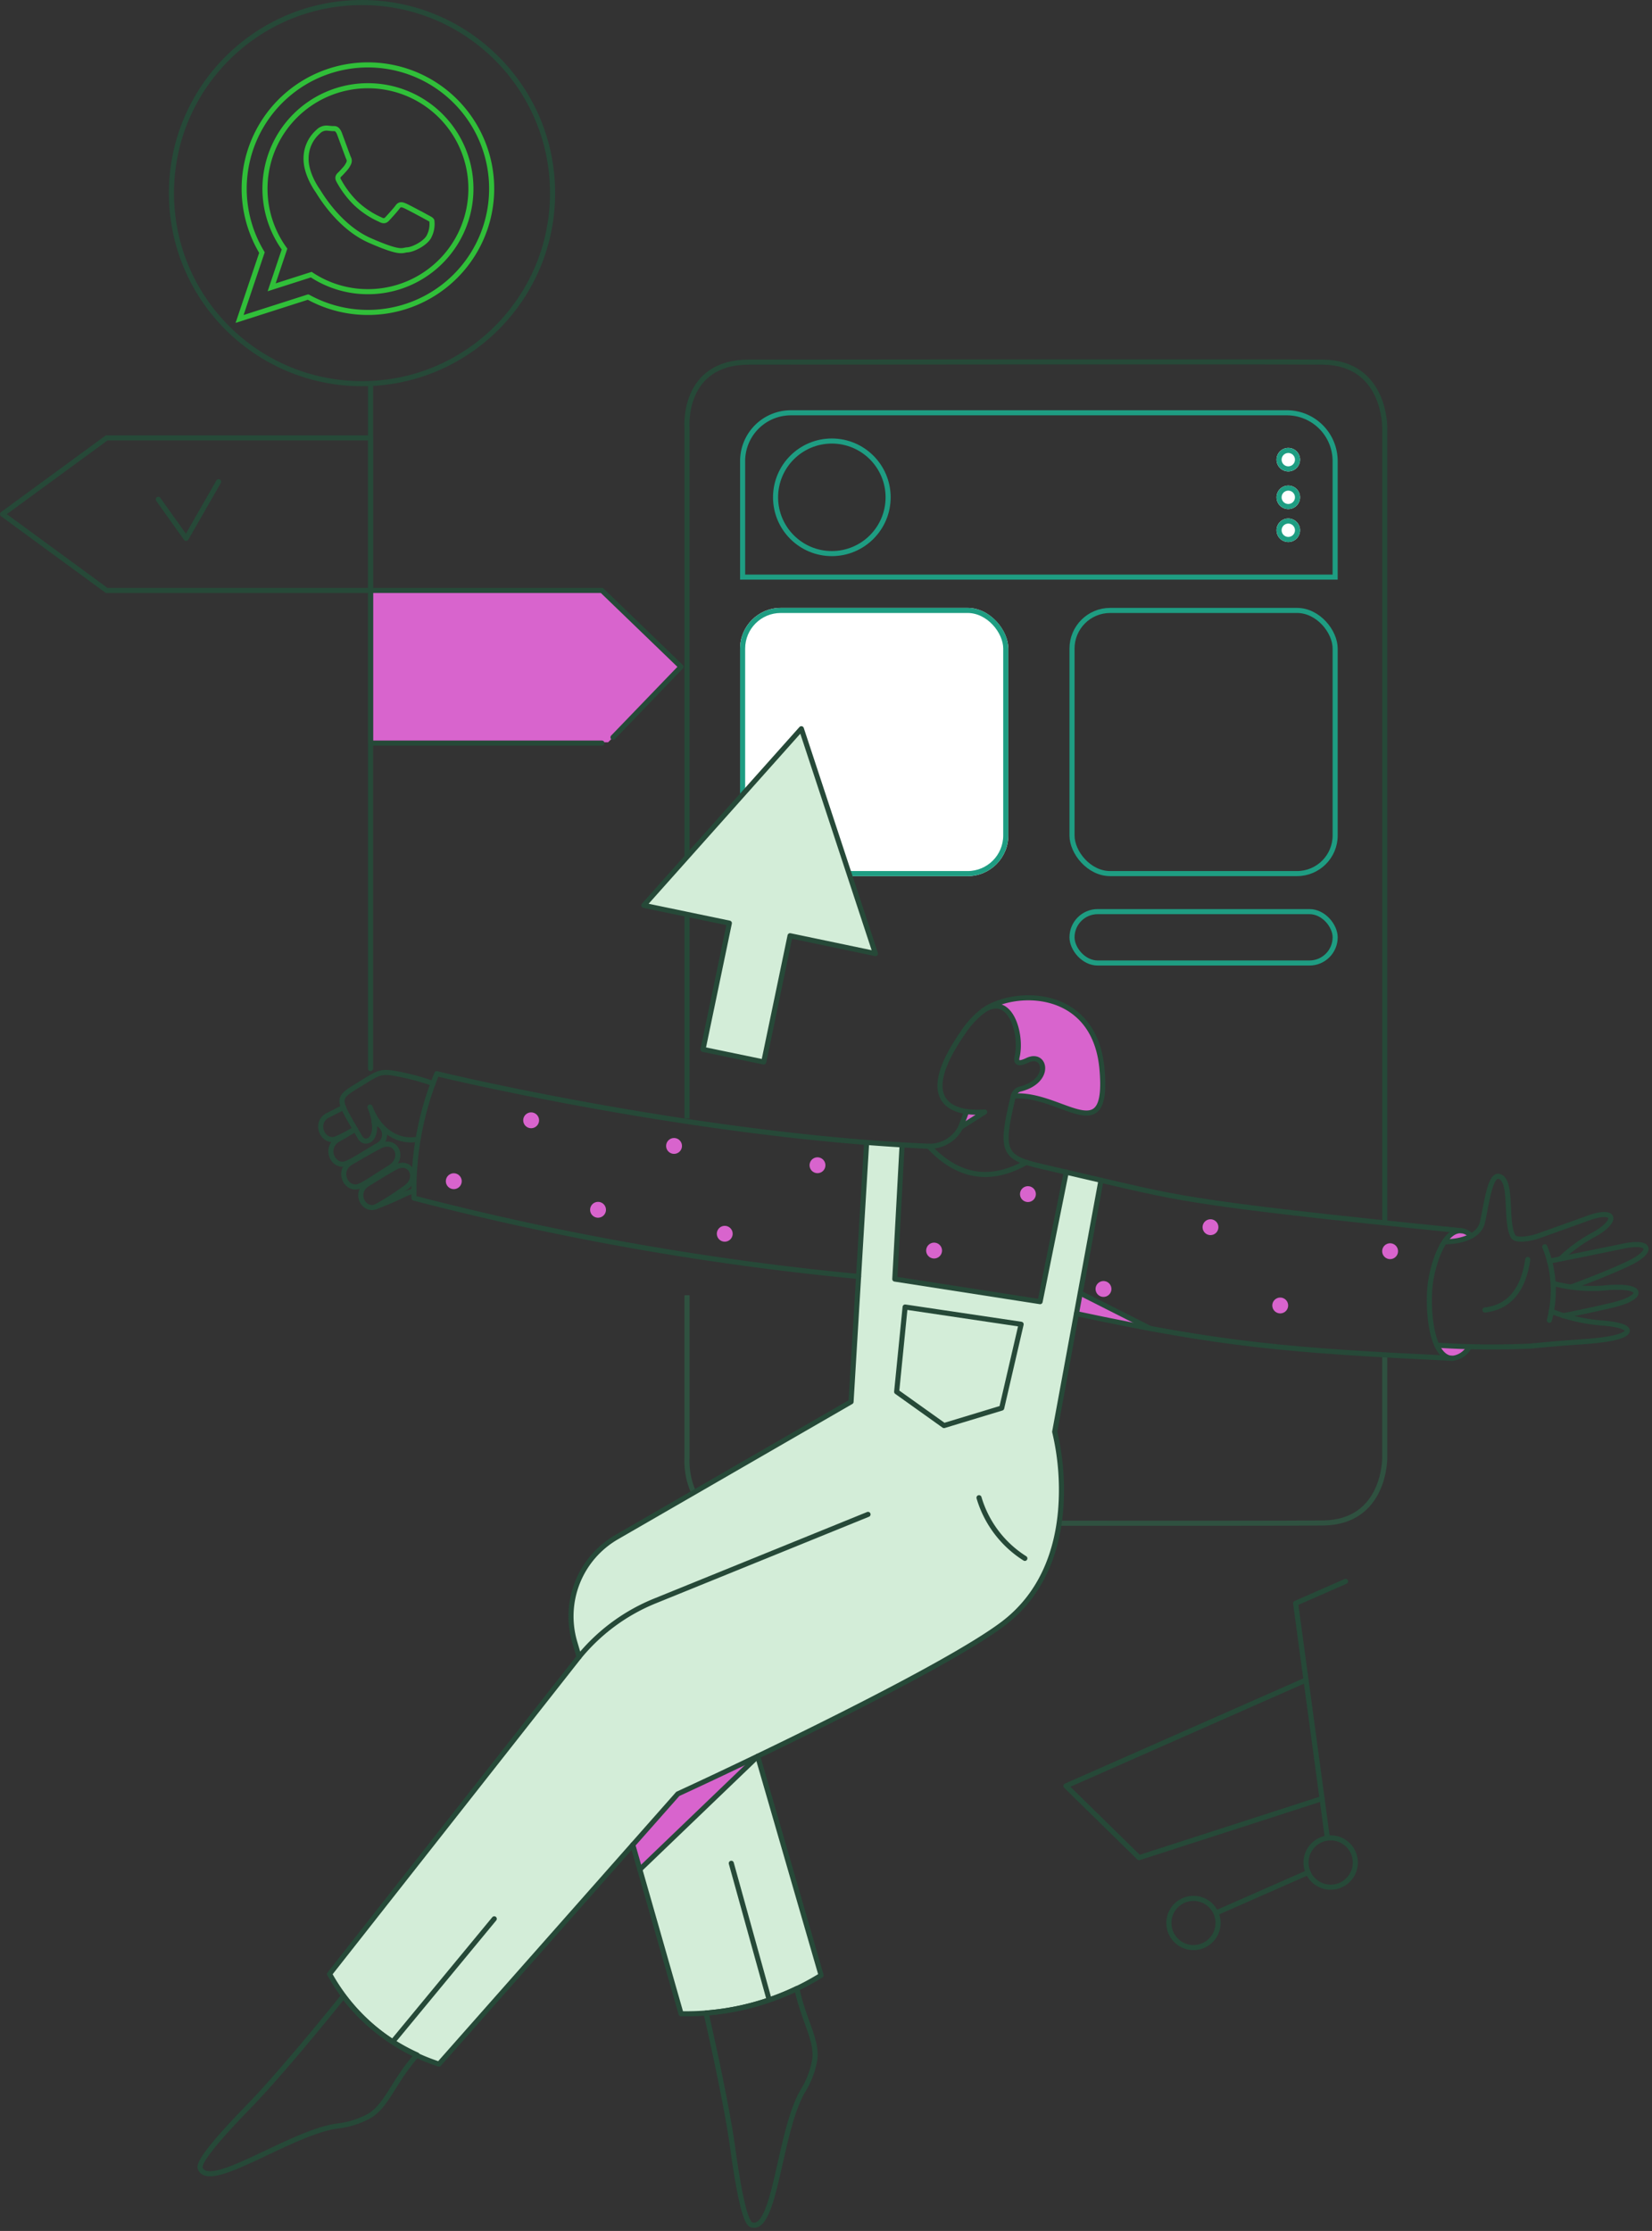 <svg xmlns="http://www.w3.org/2000/svg" width="325.095" height="439.001" viewBox="0 0 325.095 439.001">
  <rect x="0" y="0" width="325.095" height="439.001" fill="#333333" stroke="none"/>
  <g id="Grupo_13979" data-name="Grupo 13979" transform="translate(-859.427 -2690)">
    <g id="Grupo_13971" data-name="Grupo 13971" transform="translate(893.02 2690)">
      <g id="Elipse_778" data-name="Elipse 778" transform="translate(-0.353 0)" fill="none" stroke="#264938" stroke-width="1">
        <circle cx="38" cy="38" r="38" stroke="none"/>
        <circle cx="38" cy="38" r="37.5" fill="none"/>
      </g>
      <g id="Grupo_13919" data-name="Grupo 13919" transform="translate(13.555 12.772)">
        <path id="Trazado_14883" data-name="Trazado 14883" d="M36.67,29.885c-.61-.334-3.609-1.952-4.171-2.18s-.973-.348-1.411.259-1.682,1.961-2.058,2.362-.743.44-1.355.105a17.008,17.008,0,0,1-4.883-3.273,18.7,18.7,0,0,1-3.3-4.433c-.342-.636,0-.96.32-1.258.291-.269.649-.7.974-1.055a4.275,4.275,0,0,0,.66-1.013,1.143,1.143,0,0,0-.012-1.09c-.144-.316-1.271-3.422-1.742-4.686s-1-1.076-1.359-1.09-.775-.08-1.189-.1a2.28,2.28,0,0,0-1.686.715,6.967,6.967,0,0,0-2.371,5.1c-.115,3.059,2,6.1,2.3,6.523s4.041,7.056,10.264,9.782,6.261,1.9,7.4,1.835,3.734-1.368,4.308-2.8a5.2,5.2,0,0,0,.473-2.94c-.146-.265-.555-.436-1.164-.77ZM25.251,44.624A20.149,20.149,0,0,1,14.1,41.271L6.309,43.766l2.532-7.528a20.264,20.264,0,1,1,16.41,8.387ZM25.251,0A24.355,24.355,0,0,0,4.4,36.926L0,49.99l13.481-4.315A24.354,24.354,0,1,0,25.251,0Z" fill="none" stroke="#30bf39" stroke-width="1" fill-rule="evenodd"/>
      </g>
    </g>
    <g id="Grupo_13978" data-name="Grupo 13978" transform="translate(805.667 2761.2)">
      <g id="Grupo_13960" data-name="Grupo 13960" transform="translate(199.4 9.528)">
        <g id="Rectángulo_3353" data-name="Rectángulo 3353" transform="translate(0 0)" fill="none" stroke="#1e9d82" stroke-width="1">
          <path d="M10,0h97.6a10,10,0,0,1,10,10V33.336a0,0,0,0,1,0,0H0a0,0,0,0,1,0,0V10A10,10,0,0,1,10,0Z" stroke="none"/>
          <path d="M10,.5h97.6a9.5,9.5,0,0,1,9.5,9.5V32.836a0,0,0,0,1,0,0H.5a0,0,0,0,1,0,0V10A9.5,9.5,0,0,1,10,.5Z" fill="none"/>
        </g>
        <g id="Elipse_786" data-name="Elipse 786" transform="translate(6.482 5.556)" fill="none" stroke="#1e9d82" stroke-width="1">
          <circle cx="11.575" cy="11.575" r="11.575" stroke="none"/>
          <circle cx="11.575" cy="11.575" r="11.075" fill="none"/>
        </g>
        <g id="Grupo_13950" data-name="Grupo 13950" transform="translate(105.565 7.408)">
          <g id="Elipse_780" data-name="Elipse 780" transform="translate(0 0)" fill="#fff" stroke="#1e9d82" stroke-width="1">
            <circle cx="2.315" cy="2.315" r="2.315" stroke="none"/>
            <circle cx="2.315" cy="2.315" r="1.815" fill="none"/>
          </g>
          <g id="Elipse_781" data-name="Elipse 781" transform="translate(0 7.408)" fill="#fff" stroke="#1e9d82" stroke-width="1">
            <circle cx="2.315" cy="2.315" r="2.315" stroke="none"/>
            <circle cx="2.315" cy="2.315" r="1.815" fill="none"/>
          </g>
          <g id="Elipse_782" data-name="Elipse 782" transform="translate(0 13.89)" fill="#fff" stroke="#1e9d82" stroke-width="1">
            <circle cx="2.315" cy="2.315" r="2.315" stroke="none"/>
            <circle cx="2.315" cy="2.315" r="1.815" fill="none"/>
          </g>
        </g>
        <g id="Grupo_13951" data-name="Grupo 13951" transform="translate(0 38.892)">
          <g id="Rectángulo_3357" data-name="Rectángulo 3357" transform="translate(0 0)" fill="#fff" stroke="#1e9d82" stroke-width="1">
            <rect width="52.782" height="52.782" rx="8" stroke="none"/>
            <rect x="0.5" y="0.5" width="51.782" height="51.782" rx="7.5" fill="none"/>
          </g>
        </g>
        <g id="Grupo_13953" data-name="Grupo 13953" transform="translate(64.821 38.892)">
          <g id="Rectángulo_3357-2" data-name="Rectángulo 3357" transform="translate(0 0)" fill="none" stroke="#1e9d82" stroke-width="1">
            <rect width="52.782" height="52.782" rx="8" stroke="none"/>
            <rect x="0.5" y="0.5" width="51.782" height="51.782" rx="7.5" fill="none"/>
          </g>
          <path id="Trazado_17390" data-name="Trazado 17390" d="M22.258,0" transform="translate(-0.637 67.675)" fill="none" stroke="#1e9d82" stroke-linecap="round" stroke-width="6"/>
        </g>
        <g id="Grupo_13973" data-name="Grupo 13973" transform="translate(64.821 98.157)">
          <g id="Rectángulo_3357-3" data-name="Rectángulo 3357" transform="translate(0 0)" fill="none" stroke="#1e9d82" stroke-width="1">
            <rect width="52.782" height="11.112" rx="5.556" stroke="none"/>
            <rect x="0.5" y="0.5" width="51.782" height="10.112" rx="5.056" fill="none"/>
          </g>
          <path id="Trazado_17390-2" data-name="Trazado 17390" d="M22.258,0" transform="translate(-0.637 26.336)" fill="none" stroke="#1e9d82" stroke-linecap="round" stroke-width="6"/>
        </g>
      </g>
      <path id="Trazado_17392" data-name="Trazado 17392" d="M-9964.673,3650.652V3514.618s-.99-12.8,12.17-12.8,100.678-.128,112.971,0,12.169,12.8,12.169,12.8v156.722" transform="translate(10153.625 -3501.76)" fill="none" stroke="#264938" stroke-width="1"/>
      <path id="Trazado_17393" data-name="Trazado 17393" d="M-9964.673,3662.5v32.012s-.99,12.8,12.17,12.8,100.678.129,112.971,0,12.169-12.8,12.169-12.8v-19.986" transform="translate(10153.625 -3478.824)" fill="none" stroke="#2f5140" stroke-width="1"/>
      <g id="Marketing-Clickbait-01" transform="translate(0 194.138) rotate(-30)">
        <g id="color_2" data-name="color 2" transform="translate(41.173 0)">
          <path id="Vector" d="M38.384,0,27.645,43.558A50.276,50.276,0,0,1,0,36.328l7.159-28.6L38.383,0Z" transform="translate(56.003 170.942)" fill="#d3edd8"/>
          <path id="Vector_2" d="M204.505,24.6,187.28,44.123,164.74,26.015,179.164,3.9c-1.914-1.24-3.828-2.552-5.812-3.9l-28.14,42.636H91.977A18.012,18.012,0,0,0,74.506,56.278l-.78,3.086C73.478,59.47.007,88.888.007,88.888A37.865,37.865,0,0,0,9.788,115L77.057,92.5c13.859,1.283,57.8,4.818,72.2,3.012,14.363-1.791,24.485-15.607,27.679-27.645l32.642-38.313L204.505,24.6Z" transform="translate(0 76.983)" fill="#d3edd8"/>
          <path id="Vector_3" d="M4.076,14.6,16.907,26.05,0,44.975l9.108,8.118L26.015,34.166,38.809,45.613,48.307,0,4.076,14.6Z" transform="translate(154.697 0)" fill="#d3edd8"/>
        </g>
        <g id="color_1" data-name="color 1" transform="translate(104.335 38.711)">
          <path id="Vector_6" d="M11.093,12.9Q5.482,8.083,0,3.119L2.658,0Z" transform="translate(129.116 85.058)" fill="#d864cd"/>
          <path id="Vector_7" d="M5.564,1.843,0,2.091A10.812,10.812,0,0,0,2.516,0,13.69,13.69,0,0,0,5.564,1.843Z" transform="translate(127.733 42.918)" fill="#d864cd"/>
          <path id="Vector_8" d="M13.859,0,1.2,4.254,0,9.145,31.225,1.419C21.16.639,13.894-.034,13.859,0Z" transform="translate(0 130.812)" fill="#d864cd"/>
          <path id="Vector_9" d="M5.4,3.438C2.1,5.032-.2,3.863.013,0Z" transform="translate(187.404 129.005)" fill="#d864cd"/>
          <path id="Vector_10" d="M5.1,2.292A7.955,7.955,0,0,1,0,.627C2.41-.507,4.536-.188,5.1,2.292Z" transform="translate(198.9 111.473)" fill="#d864cd"/>
          <path id="Vector_11" d="M3.225.058C9.852-.5,7.549,8.176,4.359,11.366c-.6.78-.354,1.306,1.559,1.453,4,.319,2.162,6.06-4.217,4.146a3.291,3.291,0,0,0-1.7.6c8.58,4.076,10.916,18.819,17.756,4.1C24.56,7,10.632-.757,3.225.058Z" transform="translate(139.747 27.335)" fill="#d864cd"/>
          <path id="Vector_12" d="M3.115,1.557A1.558,1.558,0,1,1,1.557,0,1.558,1.558,0,0,1,3.115,1.557Z" transform="translate(187.138 106.822)" fill="#d864cd"/>
          <path id="Vector_13" d="M3.115,1.558A1.557,1.557,0,1,1,1.557,0,1.557,1.557,0,0,1,3.115,1.558Z" transform="translate(163.071 105.261)" fill="#d864cd"/>
          <path id="Vector_14" d="M3.115,1.558A1.557,1.557,0,1,1,1.558,0,1.557,1.557,0,0,1,3.115,1.558Z" transform="translate(158.889 85.059)" fill="#d864cd"/>
          <path id="Vector_15" d="M3.115,1.558A1.558,1.558,0,1,1,1.558,0,1.558,1.558,0,0,1,3.115,1.558Z" transform="translate(134.576 85.059)" fill="#d864cd"/>
          <path id="Vector_16" d="M3.115,1.557A1.558,1.558,0,1,1,1.558,0,1.558,1.558,0,0,1,3.115,1.557Z" transform="translate(131.033 61.456)" fill="#d864cd"/>
          <path id="Vector_17" d="M3.115,1.558A1.558,1.558,0,1,1,1.557,0,1.558,1.558,0,0,1,3.115,1.558Z" transform="translate(109.484 61.846)" fill="#d864cd"/>
          <path id="Vector_18" d="M3.115,1.557A1.558,1.558,0,1,1,1.558,0,1.558,1.558,0,0,1,3.115,1.557Z" transform="translate(98.008 35.832)" fill="#d864cd"/>
          <path id="Vector_19" d="M3.115,1.558A1.557,1.557,0,1,1,1.558,0,1.557,1.557,0,0,1,3.115,1.558Z" transform="translate(75.46 38.384)" fill="#d864cd"/>
          <path id="Vector_20" d="M3.115,1.558A1.557,1.557,0,1,1,1.558,0,1.557,1.557,0,0,1,3.115,1.558Z" transform="translate(75.46 18.429)" fill="#d864cd"/>
          <path id="Vector_21" d="M3.115,1.558A1.558,1.558,0,1,1,1.558,0,1.557,1.557,0,0,1,3.115,1.558Z" transform="translate(56.226 21.831)" fill="#d864cd"/>
          <path id="Vector_22" d="M3.115,1.557A1.557,1.557,0,1,1,1.557,0,1.557,1.557,0,0,1,3.115,1.557Z" transform="translate(53.628 0)" fill="#d864cd"/>
          <path id="Vector_23" d="M3.119,1.559A1.559,1.559,0,1,1,1.559,0,1.559,1.559,0,0,1,3.119,1.559Z" transform="translate(34.45 2.763)" fill="#d864cd"/>
        </g>
        <g id="outlines" transform="translate(0 0.121)">
          <path id="Vector_32" d="M4.076,14.6,16.907,26.05,0,44.975l9.108,8.118L26.015,34.166,38.809,45.613,48.307,0,4.076,14.6Z" transform="translate(195.791 0)" fill="none" stroke="#264938" stroke-linecap="round" stroke-linejoin="round" stroke-width="1"/>
          <path id="Vector_39" d="M8.885,4.721C12.5,4.609,12.819.22,9.311.076,6.688-.028,4.845.005,2.782.005-.691.005-.868,4.653,2,4.9c1.709.136,3.561-.084,6.883-.177Z" transform="translate(121.925 29.587)" fill="none" stroke="#264938" stroke-linecap="round" stroke-linejoin="round" stroke-width="1"/>
          <path id="Vector_40" d="M6.146.192C4.87.121,3.949.084,2.744.005-.552-.181-.9,4.449,1.822,4.825A30.422,30.422,0,0,0,5.991,5" transform="translate(122.68 19.292)" fill="none" stroke="#264938" stroke-linecap="round" stroke-linejoin="round" stroke-width="1"/>
          <path id="Vector_41" d="M8.633,4.508c3.509-.222,3.731-4.46.319-4.5C6.436-.025,4.628.063,2.644.113-.723.2-.792,4.638,1.97,4.827A59.309,59.309,0,0,0,8.633,4.508Z" transform="translate(122.773 34.79)" fill="none" stroke="#264938" stroke-linecap="round" stroke-linejoin="round" stroke-width="1"/>
          <path id="Vector_42" d="M6.691.01C5.348-.024,4.182.045,2.874.01-.634-.061-.918,4.652,1.953,4.936c1.772.177,3.615.039,7.017,0A2.347,2.347,0,0,0,10.529.718" transform="translate(121.982 24.401)" fill="none" stroke="#264938" stroke-linecap="round" stroke-linejoin="round" stroke-width="1"/>
          <path id="Vector_43" d="M17.762,7.154A47.371,47.371,0,0,0,11.89,1.385C9.8-.281,9.019-.025,4.66.079-.443.195,0,.433.018,9.152.018,11.278,3.7,11.7,4.7,4.97c-.815,5.174,1.382,8.826,4.85,10.138" transform="translate(128.666 17.068)" fill="none" stroke="#264938" stroke-linecap="round" stroke-linejoin="round" stroke-width="1"/>
          <path id="Vector_44" d="M7.793,1.022C6.165.5,5.154.836,0,0" transform="translate(124.825 39.628)" fill="none" stroke="#264938" stroke-linecap="round" stroke-linejoin="round" stroke-width="1"/>
          <path id="Vector_45" d="M0,0,8.435,12.9" transform="translate(236.108 123.649)" fill="none" stroke="#264938" stroke-linecap="round" stroke-linejoin="round" stroke-width="1"/>
          <path id="Vector_46" d="M59.582,44.543C32.592,27.179,21.848,19.721,0,0" transform="translate(233.451 126.768)" fill="none" stroke="#264938" stroke-linecap="round" stroke-linejoin="round" stroke-width="1"/>
          <path id="Vector_47" d="M14.424,0,0,22.115,22.54,40.262,39.766,20.732" transform="translate(205.877 80.87)" fill="none" stroke="#264938" stroke-linecap="round" stroke-linejoin="round" stroke-width="1"/>
          <path id="Vector_48" d="M6.128,0c-7.75,8.14-7.812,9.457-2.084,14.8C18.282,28.1,20.636,30.512,27.428,36.005c7.441,6.023,18.513,14.249,41.825,31.046" transform="translate(237.954 83.458)" fill="none" stroke="#264938" stroke-linecap="round" stroke-linejoin="round" stroke-width="1"/>
          <path id="Vector_49" d="M0,2.091l5.6-.248A19.323,19.323,0,0,1,2.548,0" transform="translate(232.031 81.508)" fill="none" stroke="#264938" stroke-linecap="round" stroke-linejoin="round" stroke-width="1"/>
          <path id="Vector_50" d="M115.4,43.026a17.77,17.77,0,0,0-5.706,1.807C96.574,51.06,99.521,56.07,102.676,58.586l-2.554,2.091a6.857,6.857,0,0,1-7.336.071C54.361,36.261,16.892.8,16.123,0A59.942,59.942,0,0,0,0,18.962a556.877,556.877,0,0,0,68.049,57.1" transform="translate(131.909 22.922)" fill="none" stroke="#264938" stroke-linecap="round" stroke-linejoin="round" stroke-width="1"/>
          <path id="Vector_51" d="M0,2.424A37.488,37.488,0,0,1,18.535.373l44.727,6.2" transform="translate(114.898 133.877)" fill="none" stroke="#264938" stroke-linecap="round" stroke-linejoin="round" stroke-width="1"/>
          <path id="Vector_52" d="M209.573,29.451,176.931,67.763a49.661,49.661,0,0,1-6.663,13.894c-4.326,6.236-11.059,12.507-21.016,13.751-14.363,1.8-58.062-1.7-72.186-3.012L9.788,114.936A37.865,37.865,0,0,1,.007,88.822l73.72-29.494.746-3.083A18,18,0,0,1,91.944,42.618h53.233L173.319,0" transform="translate(41.172 76.973)" fill="none" stroke="#264938" stroke-linecap="round" stroke-linejoin="round" stroke-width="1"/>
          <path id="Vector_53" d="M8.394,2.792,0,36.328a50.277,50.277,0,0,0,27.645,7.23L38.384,0" transform="translate(97.167 170.822)" fill="none" stroke="#264938" stroke-linecap="round" stroke-linejoin="round" stroke-width="1"/>
          <path id="Vector_54" d="M22.81,5.46a34.324,34.324,0,0,0,7.523,7.015c5.635,3.863,4.189,5.262-1.306,3.012-3.833-1.567-4.615-2.259-13.115-6.1A166.294,166.294,0,0,1,0,0" transform="translate(291.765 167.596)" fill="none" stroke="#264938" stroke-linecap="round" stroke-linejoin="round" stroke-width="1"/>
          <path id="Vector_55" d="M0,6.344S4.219,7.823,9.463,9.392c5.887,1.761,7.549-.142,1.134-3.331a29.934,29.934,0,0,1-9-6.06" transform="translate(316.208 168.66)" fill="none" stroke="#264938" stroke-linecap="round" stroke-linejoin="round" stroke-width="1"/>
          <path id="Vector_56" d="M0,0S12.615,4.255,13.43,4.5c6.09,1.83,5.564,4.186-.284,3.686C7.795,7.73,1.239,6.556,1.239,6.556" transform="translate(319.185 164.335)" fill="none" stroke="#264938" stroke-linecap="round" stroke-linejoin="round" stroke-width="1"/>
          <path id="Vector_57" d="M16.628,2.315A2.932,2.932,0,0,0,15.5.469c-2.837-1.957-7.9,2.66-10.259,5.609C2.469,9.553-2.336,18.842,1.322,21.27a4.178,4.178,0,0,0,4.1-.276" transform="translate(291.71 150.041)" fill="none" stroke="#264938" stroke-linecap="round" stroke-linejoin="round" stroke-width="1"/>
          <path id="Vector_58" d="M0,5.962c2.611,1.589,6.428,2.585,8.394.425C11.016,3.516,14.422-1.057,15.732.22c2.024,1.981-3.509,8.258-3.509,11.626,0,1.134,3.014,2.147,4.29,2.374,2.052.373,9.037,1.66,9.746,1.772,6.342.99,5.564,3.527.035,3.473a29.868,29.868,0,0,0-8.116.815" transform="translate(303.233 144.728)" fill="none" stroke="#264938" stroke-linecap="round" stroke-linejoin="round" stroke-width="1"/>
          <path id="Vector_59" d="M6.45,0A22.644,22.644,0,0,1,0,12.971" transform="translate(313.372 161.429)" fill="none" stroke="#264938" stroke-linecap="round" stroke-linejoin="round" stroke-width="1"/>
          <path id="Vector_60" d="M12.264,0C8.754,4.465,4.678,6.415,0,4.395" transform="translate(303.411 161.926)" fill="none" stroke="#264938" stroke-linecap="round" stroke-linejoin="round" stroke-width="1"/>
          <path id="Vector_61" d="M41.356,0C33.708,2.984,21.472,7.478,14.6,9.427,6.949,11.589.314,13.822.031,15.209c-.921,4.962,19.026,2.8,27.539,6.342a17.161,17.161,0,0,0,6.342,1.416c4.1,0,7.726-3.615,14.211-5.706A37.572,37.572,0,0,1,41.356,0h0Z" transform="translate(0 170.928)" fill="none" stroke="#264938" stroke-linecap="round" stroke-linejoin="round" stroke-width="1"/>
          <path id="Vector_62" d="M13.316,0c-2.41,7.868-6.131,19.244-8.683,25.481C1.621,32.89-.718,39.482.2,40.545,3.535,44.337,14.131,27.291,22.176,22.79a17.111,17.111,0,0,0,5.036-4.1c2.445-3.083,1.985-7.9,4-13.928A50.143,50.143,0,0,1,13.316,0Z" transform="translate(88.184 209.487)" fill="none" stroke="#264938" stroke-linecap="round" stroke-linejoin="round" stroke-width="1"/>
          <path id="Vector_63" d="M4.531,11.217C7.629,7.893,9.733-.5,3.225.054c7.407-.78,21.365,6.98,14.53,21.656C10.91,36.415,8.577,21.639,0,17.563A1.99,1.99,0,0,1,1.7,17c6.379,1.914,8.224-3.839,4.217-4.146-1.561-.129-2.451-.5-1.388-1.64Z" transform="translate(244.083 65.895)" fill="none" stroke="#264938" stroke-linecap="round" stroke-linejoin="round" stroke-width="1"/>
          <path id="Vector_71" d="M0,0Q2.818,12.28,15.064,12.369" transform="translate(224.731 83.67)" fill="none" stroke="#264938" stroke-linecap="round" stroke-linejoin="round" stroke-width="1"/>
          <path id="Vector_72" d="M.593,0A21.208,21.208,0,0,0,2.436,14.851" transform="translate(198.125 148.528)" fill="none" stroke="#264938" stroke-linecap="round" stroke-linejoin="round" stroke-width="1"/>
          <path id="Vector_73" d="M9.781,0,0,13.611,4.749,24.03,16.3,26.724,27.856,14.355,9.781,0Z" transform="translate(195.103 108.761)" fill="none" stroke="#264938" stroke-linecap="round" stroke-linejoin="round" stroke-width="1"/>
          <path id="Vector_74" d="M0,27.007,6.982,0" transform="translate(113.551 186.451)" fill="none" stroke="#264938" stroke-linecap="round" stroke-linejoin="round" stroke-width="1"/>
          <path id="Vector_75" d="M0,10.951,29.382,0" transform="translate(45.29 172.593)" fill="none" stroke="#264938" stroke-linecap="round" stroke-linejoin="round" stroke-width="1"/>
          <path id="Vector_76" d="M0,7.691,31.225,0" transform="translate(104.335 170.82)" fill="none" stroke="#264938" stroke-linecap="round" stroke-linejoin="round" stroke-width="1"/>
        </g>
      </g>
      <path id="Trazado_17394" data-name="Trazado 17394" d="M-10040.75,3560.25h45.581l15.134,15.134-14.353,14.353h-46.362Z" transform="translate(10167.811 -3514.87)" fill="#d864cd"/>
      <g id="Grupo_13972" data-name="Grupo 13972" transform="translate(54.26 4.453)">
        <path id="Vector_24" d="M59.686,4.975V139.586" transform="translate(12.731 -4.975)" fill="none" stroke="#264938" stroke-linecap="round" stroke-linejoin="round" stroke-width="1"/>
        <path id="Vector_25" d="M89.888,11.1V41.131H37.967l-20.5-15.015L37.967,11.1H89.888Z" transform="translate(-17.471 -0.593)" fill="none" stroke="#264938" stroke-linecap="round" stroke-linejoin="round" stroke-width="1"/>
        <path id="Vector_26" d="M105.217,58.637H59.686V28.606h45.531L120.78,43.622,107.4,57.507" transform="translate(12.731 11.932)" fill="none" stroke="#264938" stroke-linecap="round" stroke-linejoin="round" stroke-width="1"/>
        <path id="Vector_64" d="M35.336,19.6l5.481,7.686,6.389-11.156" transform="translate(-4.689 3.005)" fill="none" stroke="#264938" stroke-linecap="round" stroke-linejoin="round" stroke-width="1"/>
      </g>
    </g>
    <g id="Grupo_13974" data-name="Grupo 13974" transform="translate(1069.191 3001.178)">
      <path id="Vector_42-2" data-name="Vector_42" d="M189.209,78.976a4.849,4.849,0,1,0,.938-5.307,4.849,4.849,0,0,0-.938,5.307Z" transform="translate(-141.549 -21.7)" fill="none" stroke="#264938" stroke-linecap="round" stroke-linejoin="round" stroke-width="1"/>
      <path id="Vector_43-2" data-name="Vector_43" d="M174.67,85.383a4.838,4.838,0,1,0-.081-3.711,4.836,4.836,0,0,0,.081,3.711h0Z" transform="translate(-153.999 -16.21)" fill="none" stroke="#264938" stroke-linecap="round" stroke-linejoin="round" stroke-width="1"/>
      <path id="Vector_44-2" data-name="Vector_44" d="M197.372,75.839l-18.109,7.967" transform="translate(-149.713 -18.563)" fill="none" stroke="#264938" stroke-linecap="round" stroke-linejoin="round" stroke-width="1"/>
      <path id="Vector_45-2" data-name="Vector_45" d="M197.521,44.986,187.695,49.3l6.247,46.186" transform="translate(-142.492 -44.986)" fill="none" stroke="#264938" stroke-linecap="round" stroke-linejoin="round" stroke-width="1"/>
      <path id="Vector_46-2" data-name="Vector_46" d="M213.743,78.779,177.735,90.4,163.345,76.287,210.584,55.44" transform="translate(-163.345 -36.033)" fill="none" stroke="#264938" stroke-linecap="round" stroke-linejoin="round" stroke-width="1"/>
    </g>
  </g>
</svg>

